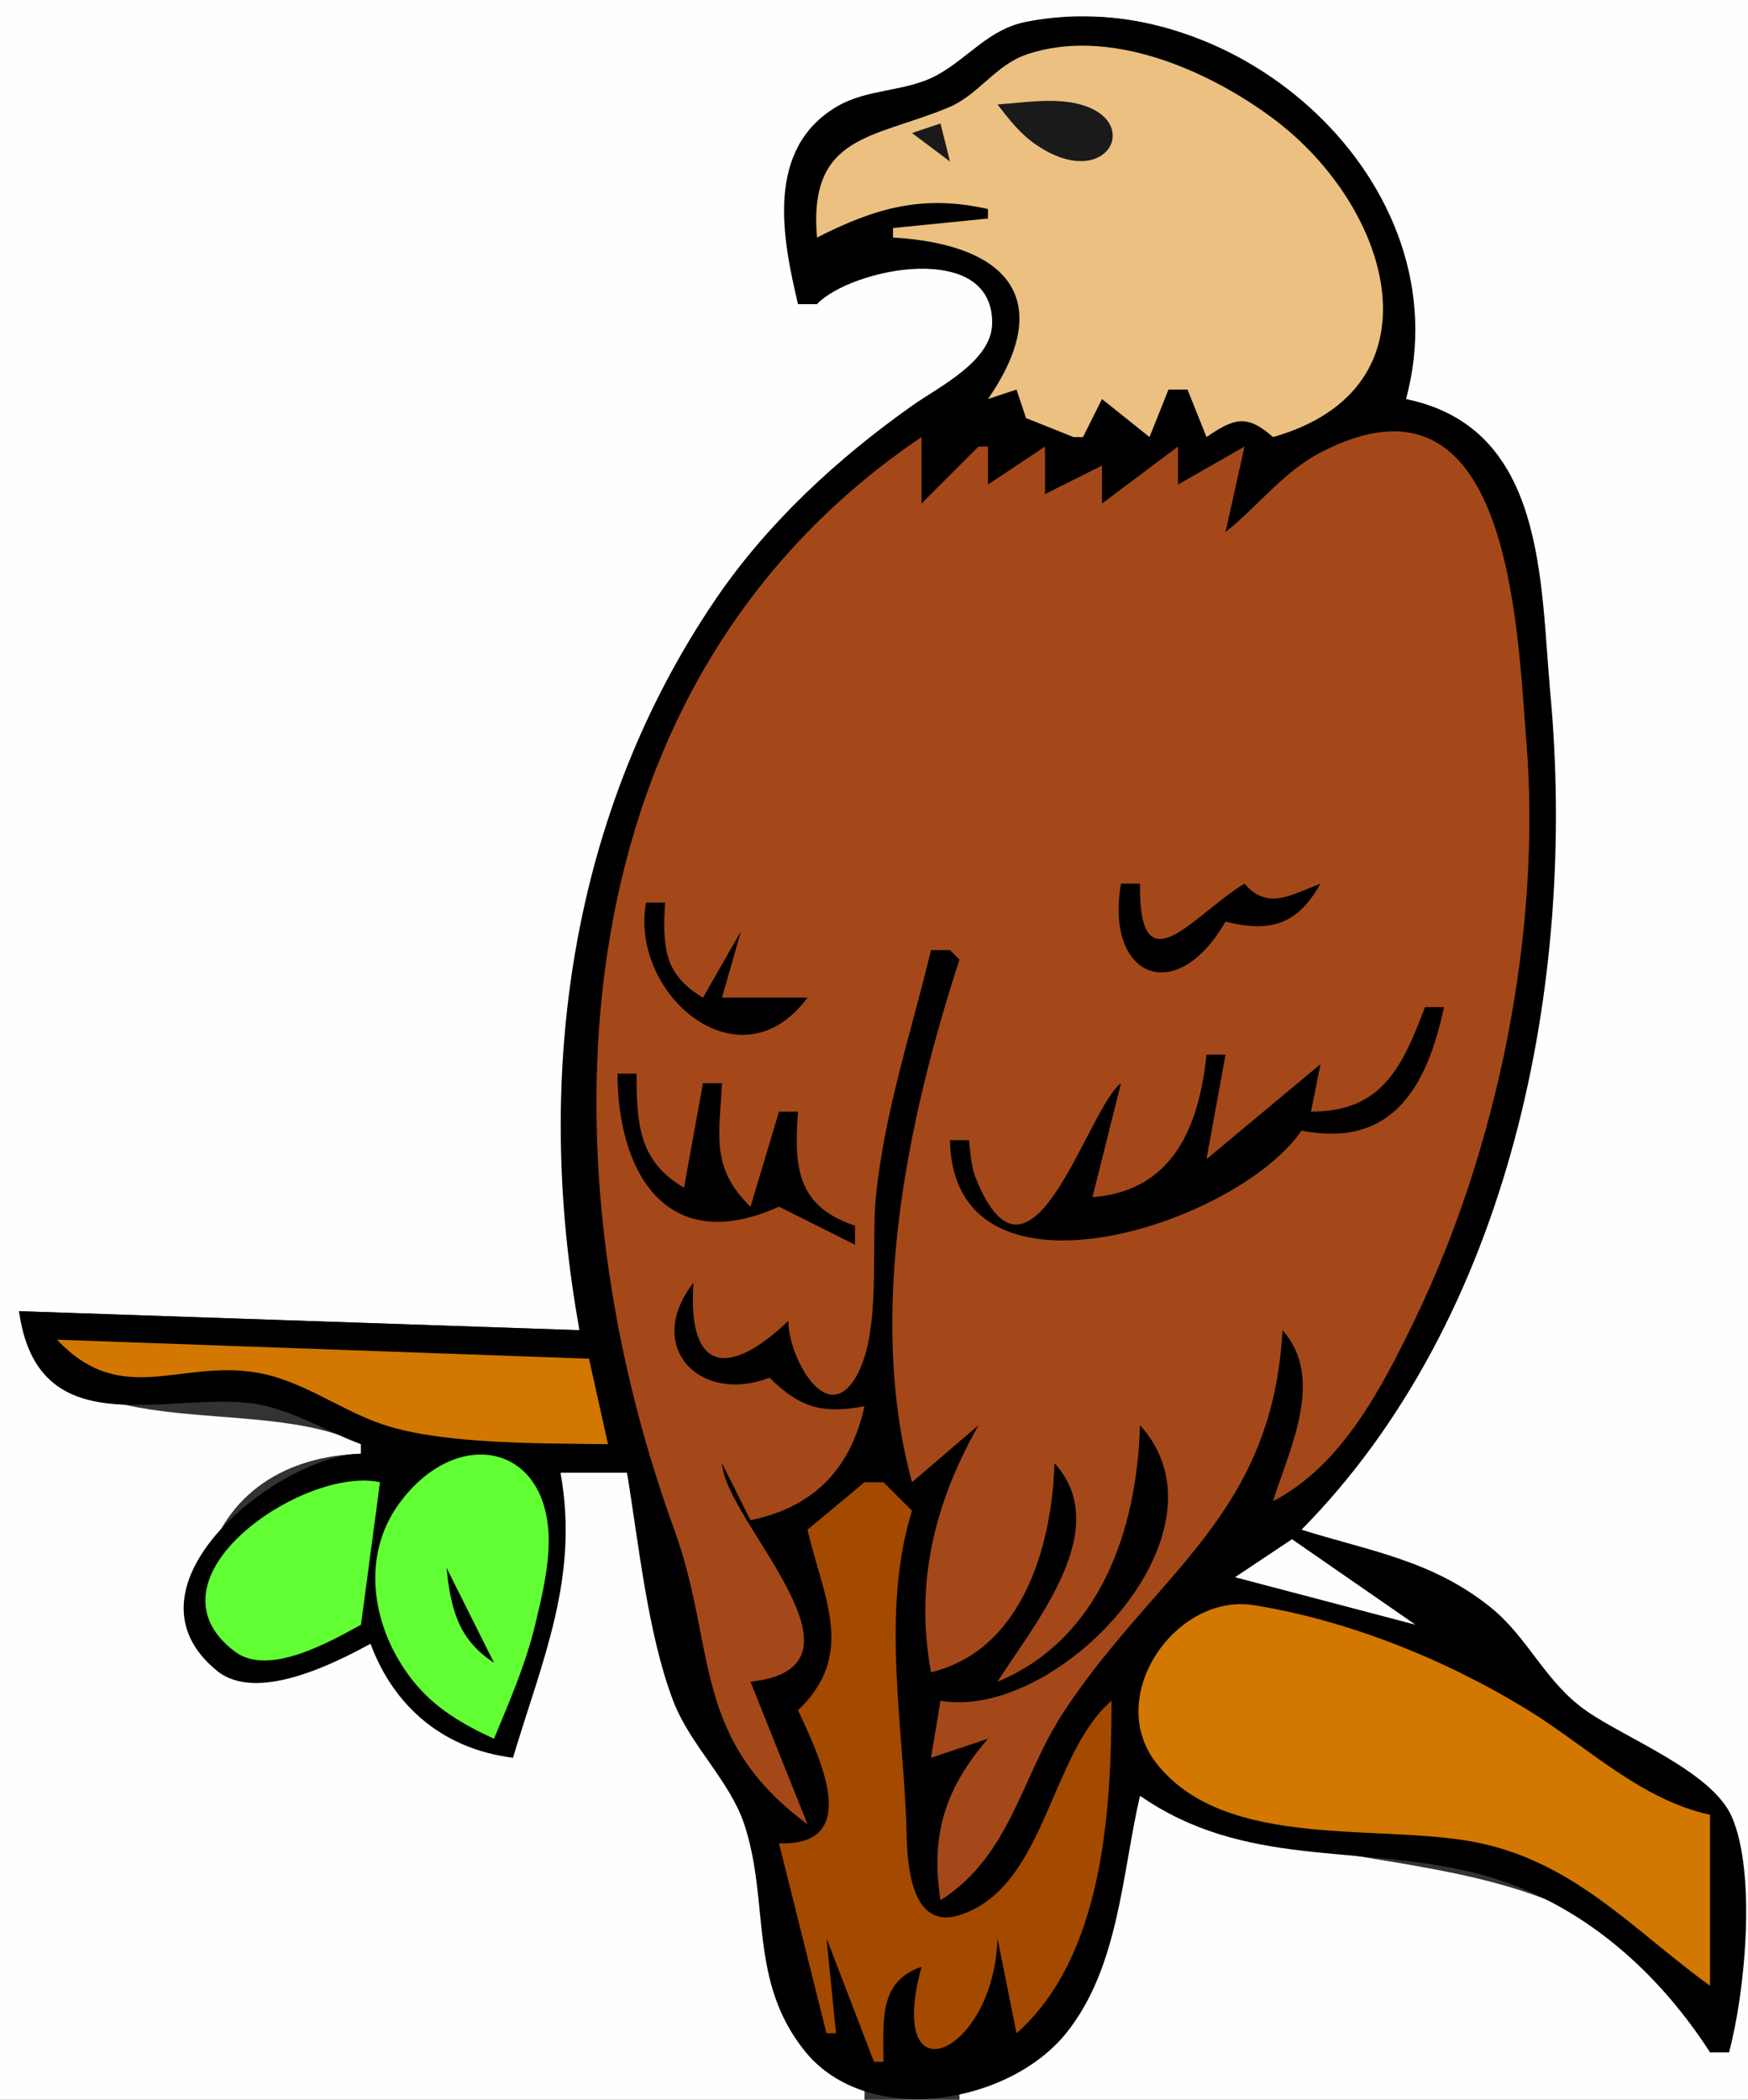 <?xml version="1.0" standalone="yes"?>
<svg xmlns="http://www.w3.org/2000/svg" width="184" height="221">
<rect width="100%" height="100%" fill="#333333" stroke="none"/>
<path style="fill:#fefefe; stroke:none;" d="M0 0L0 221L91 221L91 220C79.526 213.63 81.204 203.088 78.65 192.196C77.431 186.993 72.766 183.01 70.858 178C68.197 171.016 67.842 162.379 66 155L59 155L54 185C47.109 183.587 42.322 179.077 39 173C34.933 174.669 28.779 178.203 24.298 176.255C20.322 174.527 20.702 168.447 21.621 165C23.752 157.013 30.232 153.243 38 153L38 152C26.884 146.33 5.548 153.094 2 138L61 140C57.381 112.286 59.671 85.288 76.784 62.001C81.84 55.12 88.207 49.012 95.115 44.003C98.312 41.685 103.942 39.197 104.939 34.968C107.015 26.172 89.485 26.836 86 32L84 32C82.578 24.405 81.028 15.806 89.031 11.226C92.317 9.345 96.314 9.705 99.568 7.872C102.888 6.001 105.069 3.079 109 2.298C130.8 -2.036 152.804 20.69 148 42C162.413 46.614 162.065 61.538 163.196 74C166.183 106.9 155.905 134.822 137 161C144.113 163.868 150.658 164.641 156.844 169.824C160.513 172.898 162.04 177.223 166.041 180.087C170.502 183.279 179.086 186.417 181.85 191.185C185.183 196.933 183.404 209.774 182 216L180 216C168.709 191.309 139.917 199.529 120 189C115.976 203.078 115.91 213.599 101 220L101 221L184 221L184 0L0 0z"/>
<path style="fill:#000000; stroke:none;" d="M84 32L86 32C89.572 28.265 104.542 25.156 104.438 34.045C104.391 38.026 98.826 40.713 96.059 42.666C88.193 48.22 80.818 55.017 75.378 63C59.938 85.658 56.16 113.364 61 140L2 138C3.924 151.863 16.664 146.772 26 147.638C30.19 148.026 34.109 150.557 38 152L38 153C29.516 153.122 11.817 166.878 22.845 175.85C27.004 179.233 35.176 175.09 39 173C41.525 179.785 46.813 184.107 54 185C57.09 174.678 60.998 166.011 59 155L66 155C67.233 162.458 68.18 171.976 70.858 179C72.675 183.765 76.867 187.403 78.408 192.196C81.019 200.32 78.785 208.49 84.702 215.854C91.247 223.999 106.208 221.565 112.298 213.9C117.785 206.993 118.095 197.235 120 189C130.97 196.617 142.737 194.102 155 197.063C165.668 199.639 174.152 206.94 180 216L182 216C183.677 209.837 184.916 197.175 182.283 191.185C180.204 186.457 171.172 182.979 167.015 180.087C162.596 177.013 160.904 172.359 156.844 169.118C150.686 164.202 144.242 163.266 137 161C159.021 138.671 165.991 103.4 163.196 73C162.109 61.168 162.736 45.029 148 42C154.175 19.301 130.087 -2.104 108.001 2.298C104.084 3.078 102.004 6.03 98.695 7.872C95.405 9.704 91.363 9.275 88.074 11.226C80.576 15.674 82.312 24.945 84 32z"/>
<path style="fill:#ebc080; stroke:none;" d="M86 25C92.168 21.867 97.136 20.456 104 22L104 23L94 24L94 25C106.287 25.721 111.111 31.675 104 42L107 41L108 44L113 46L114 46L116 42L121 46L123 41L125 41L127 46C129.946 43.982 131.271 43.592 134 46C152.009 40.899 146.646 21.862 133.972 12.444C127.145 7.37 116.727 2.786 108.07 5.73C104.776 6.85 102.997 9.992 99.858 11.304C92.024 14.581 85.058 14.109 86 25z"/>
<path style="fill:#1a1a1a; stroke:none;" d="M105 11C106.276 12.625 107.363 14.076 109.1 15.257C117.292 20.83 121.225 10.936 111.012 10.625C109.019 10.564 106.985 10.854 105 11M96 14L100 17L99 13L96 14z"/>
<path style="fill:#ebc080; stroke:none;" d="M100 46L103 43L100 46z"/>
<path style="fill:#a4481a; stroke:none;" d="M129 56L131 47L124 51L124 47L116 53L116 49L110 52L110 47L104 51L104 47L103 47L97 53L97 46C58.655 71.906 56.637 121.56 70.978 161C75.486 173.396 72.66 182.887 85 192L79 177C93.094 175.47 76.31 160.11 76 154L79 160C85.647 158.634 89.545 154.612 91 148C86.574 148.837 84.212 148.171 81 145C73.638 147.84 67.756 141.709 73 135C72.325 144.677 76.894 144.866 83 139C82.85 142.407 87.036 150.749 90.283 144.583C92.744 139.911 91.679 131.241 92.196 126C93.077 117.088 95.927 108.649 98 100L100 100L101 101C95.483 117.899 91.216 138.453 96 156L103 150C98.322 158.291 96.295 166.611 98 176C107.561 173.701 110.731 162.804 111 154C117.326 160.926 108.933 170.785 105 177C115.829 172.495 119.686 160.97 120 150C130.287 161.252 111.338 181.162 99 179L98 185L104 183C99.457 188.266 97.947 193.113 99 200C106.494 195.196 107.44 186.993 112.073 180.011C121.771 165.395 133.939 159.512 135 140C139.477 145.013 135.821 152.283 134 158C141.238 154.255 145.425 146.12 148.876 139C157.65 120.895 162.291 98.115 160.668 78C159.686 65.841 158.98 37.255 139.01 47.621C135.109 49.646 132.397 53.299 129 56M116 47L117 48L116 47z"/>
<path style="fill:#000000; stroke:none;" d="M118 93C116.274 102.852 123.788 106.055 129 97C133.724 98.181 136.58 97.32 139 93C135.827 94.21 133.425 95.828 131 93C125.778 96.115 119.854 104.392 120 93L118 93M68 95C66.268 104.656 77.882 114.621 85 105L76 105L78 98L74 105C69.81 102.519 69.769 99.594 70 95L68 95M150 106C147.588 112.322 145.497 117.002 138 117L139 112L127 122L129 111L127 111C126.208 118.689 123.392 125.37 115 126L118 114C114.482 116.58 108.523 138.363 102.73 124.041C102.207 122.749 102.169 121.359 102 120L100 120C100.305 138.544 130.113 129.019 137 119C146.571 120.86 150.214 114.391 152 106L150 106M65 113C65.001 123.172 70.034 132.406 82 127L90 131L90 129C83.845 126.948 83.586 122.842 84 117L82 117L79 127C74.789 122.943 75.719 119.444 76 114L74 114L72 125C67.186 122.195 67.034 118.206 67 113L65 113z"/>
<path style="fill:#d27700; stroke:none;" d="M6 141C12.778 148.19 18.878 143.093 27 144.459C32.067 145.311 36.15 148.713 41 150.145C47.393 152.034 57.231 151.894 64 152L62 143L6 141z"/>
<path style="fill:#61ff33; stroke:none;" d="M52 183C53.641 179.038 55.327 175.187 56.334 171C56.959 168.397 57.614 165.682 57.74 163C58.258 152.005 48.214 149.779 42.029 158.224C37.838 163.948 39.235 171.604 43.493 176.929C45.789 179.801 48.727 181.496 52 183M38 171L40 156C32.004 154.244 14.541 166.131 24.717 173.823C28.28 176.516 34.81 172.743 38 171z"/>
<path style="fill:#a44900; stroke:none;" d="M91 156L85 161C86.646 168.112 90.192 174.119 84 180C86.251 184.838 90.901 194.331 82 194L87 214L88 214L87 204L92 217L93 217C93.012 212.734 92.422 208.565 97 207C93.132 221.256 104.644 216.233 105 204L107 214C116.178 205.903 116.993 190.48 117 179C110.447 184.676 110.065 198.639 101.037 201.553C95.897 203.212 95.51 196.249 95.432 193C95.163 181.891 92.665 169.662 96 159L93 156L91 156z"/>
<path style="fill:#fefefe; stroke:none;" d="M130 166L149 171L136 162L130 166z"/>
<path style="fill:#000000; stroke:none;" d="M47 165C47.448 169.316 48.24 172.578 52 175L47 165z"/>
<path style="fill:#d27700; stroke:none;" d="M180 209L180 191C172.685 189.396 167.236 183.946 161 180.085C152.408 174.766 142.022 170.547 132 168.944C123.77 167.627 116.21 178.523 121.717 185.566C129.088 194.993 145.76 191.748 156 194.031C165.992 196.258 172.058 203.235 180 209M153 171L157 174L153 171z"/>
</svg>
